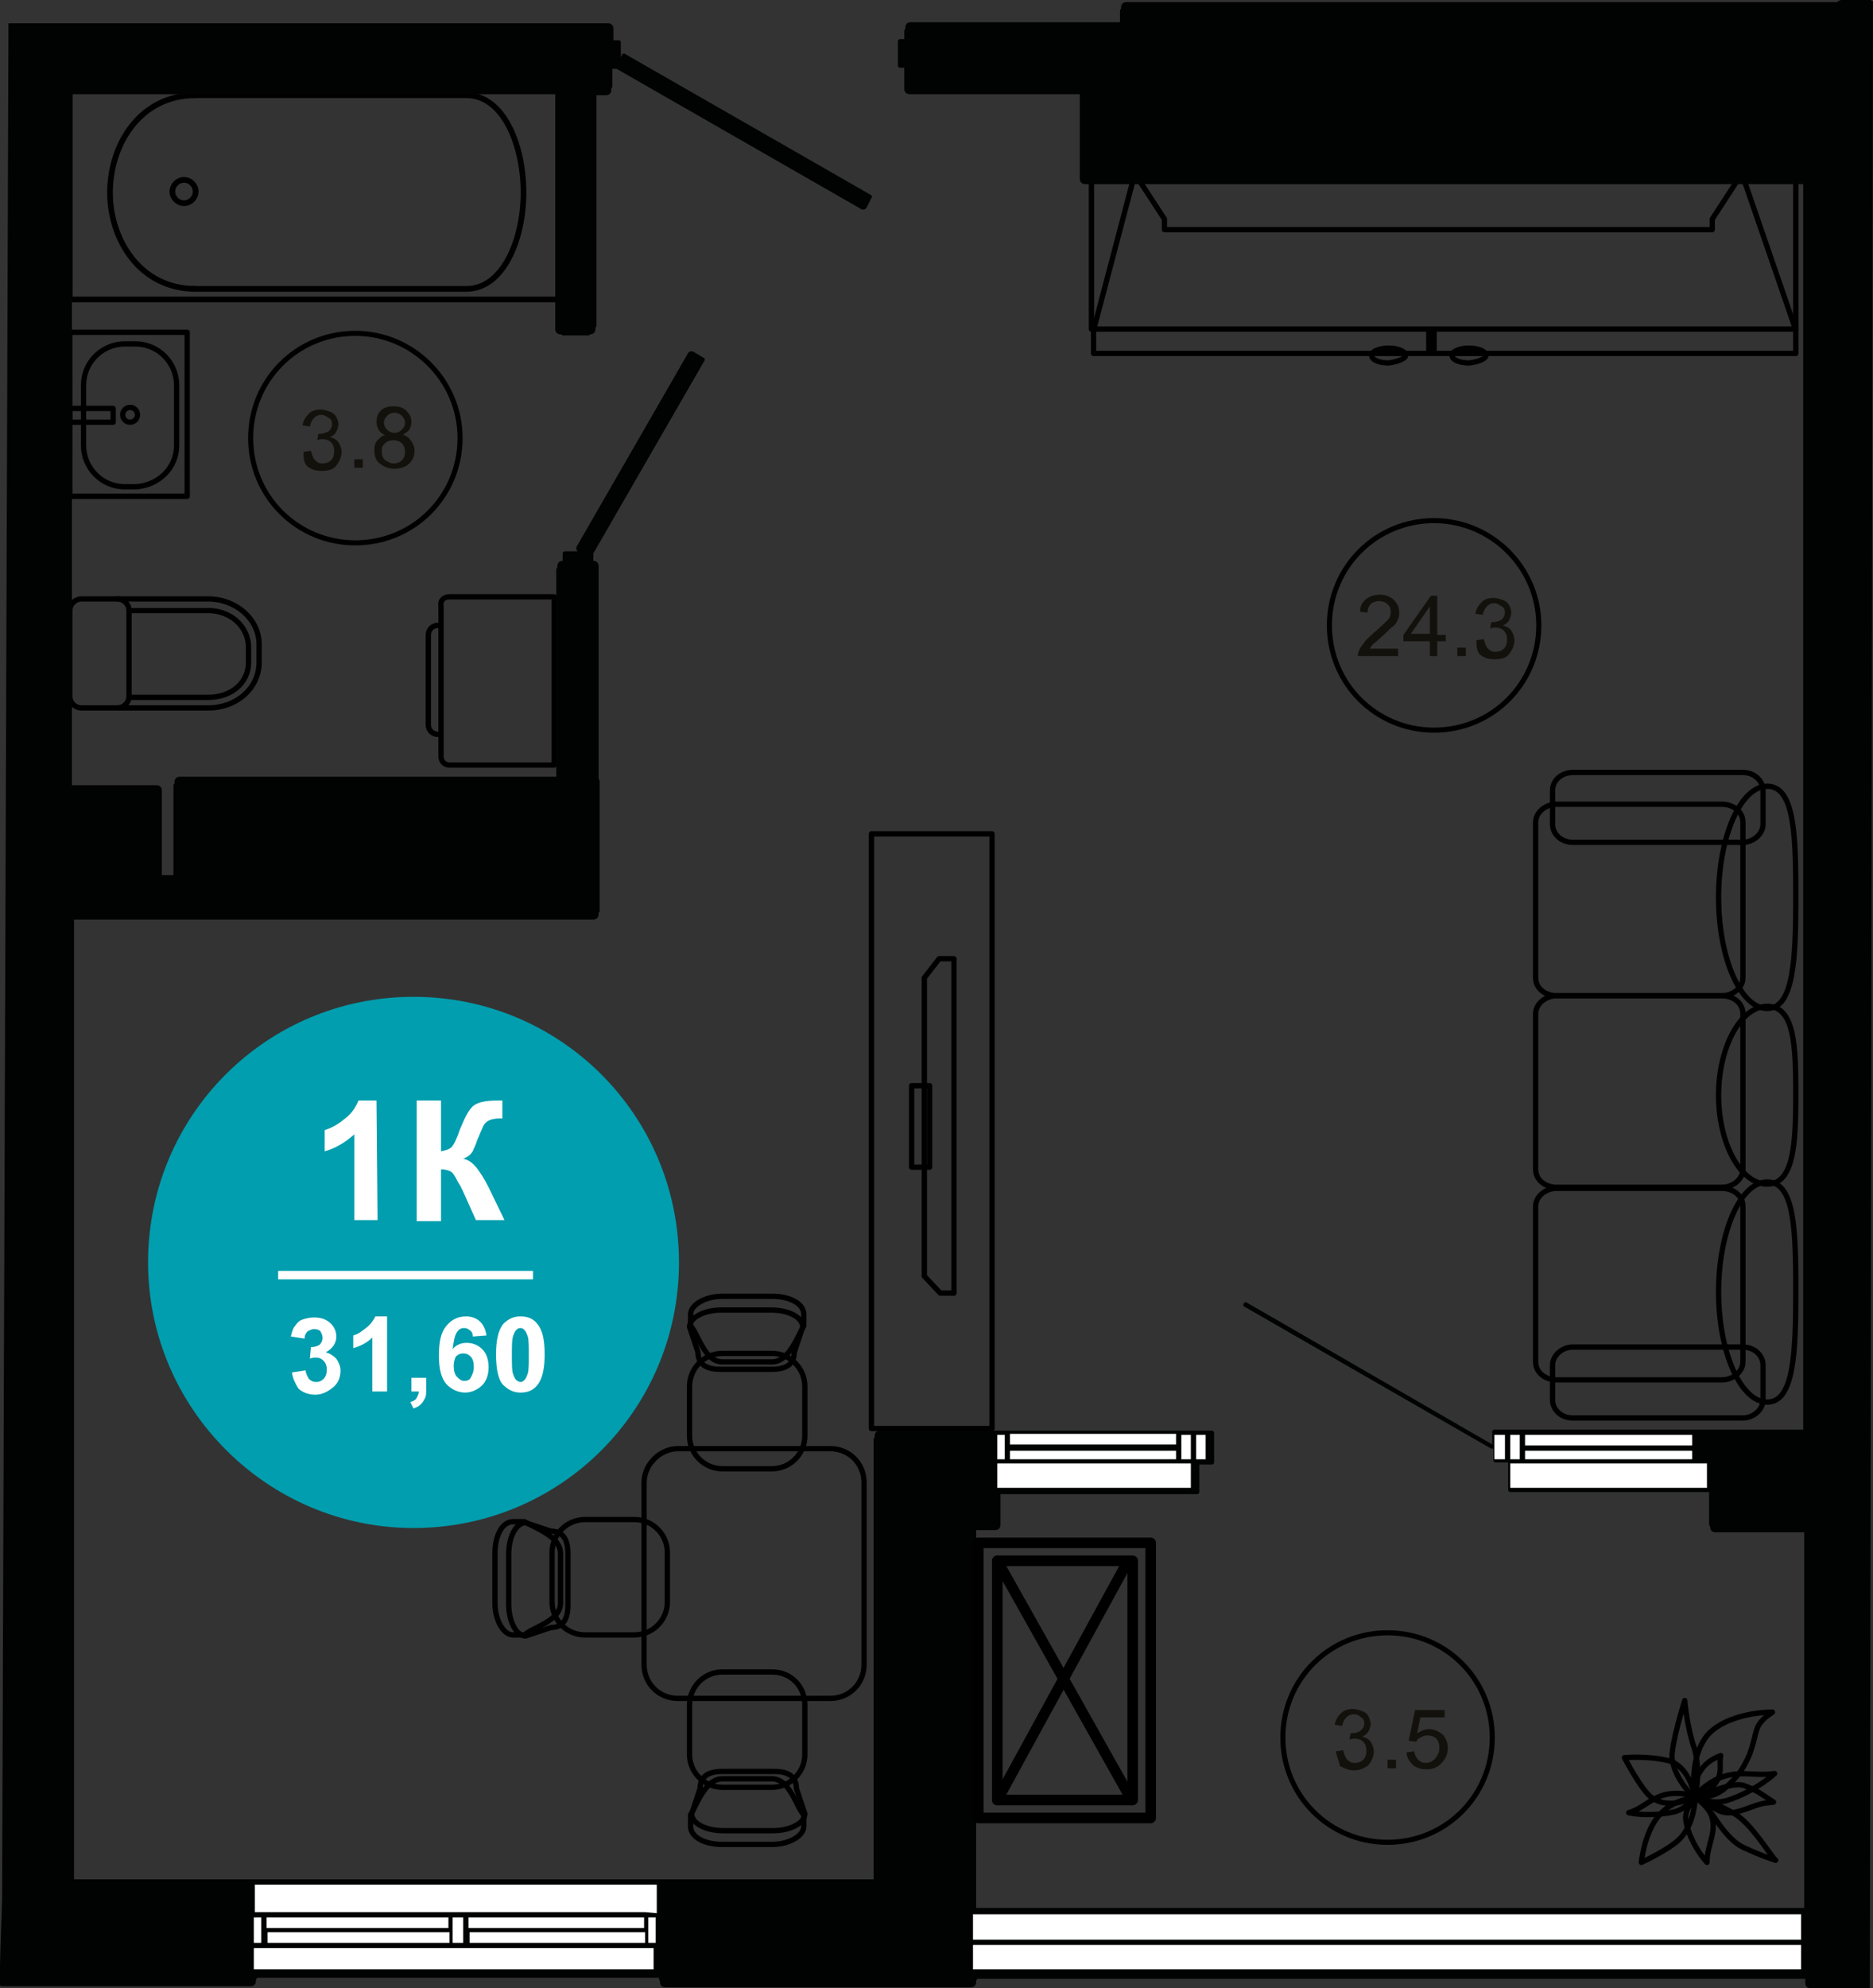<?xml version="1.0" encoding="utf-8"?>
<!-- Generator: Adobe Illustrator 26.2.1, SVG Export Plug-In . SVG Version: 6.00 Build 0)  -->
<svg version="1.1" id="Слой_1" xmlns="http://www.w3.org/2000/svg" xmlns:xlink="http://www.w3.org/1999/xlink" x="0px" y="0px"
	 viewBox="0 0 177.1 187.9" style="enable-background:new 0 0 177.1 187.9;" xml:space="preserve">
<rect x="0" y="0" width="177.1" height="187.9" fill="#333333" stroke="none"/>
<style type="text/css">
	.st0{fill:none;stroke:#000000;stroke-width:0.5;stroke-linecap:round;stroke-linejoin:round;stroke-miterlimit:10;}
	.st1{fill:none;stroke:#000000;stroke-width:0.536;stroke-linecap:round;stroke-linejoin:round;stroke-miterlimit:10;}
	.st2{fill:#010202;}
	.st3{fill:#FFFFFF;}
	.st4{fill:none;stroke:#000000;stroke-width:0.48;stroke-linecap:round;stroke-linejoin:round;stroke-miterlimit:10;}
	.st5{fill:#13110C;}
	.st6{fill:none;stroke:#000000;stroke-linecap:round;stroke-linejoin:round;stroke-miterlimit:10;}
	.st7{fill:#009EAE;}
	.st8{enable-background:new    ;}
</style>
<g>
	<g>
		<g>
			<path class="st0" d="M60,154.5h-4.7c-1.7,0-3.1-1.4-3.1-3.1v-4.7c0-1.7,1.4-3.1,3.1-3.1H60c1.7,0,3.1,1.4,3.1,3.1v4.7
				C63.1,153.1,61.7,154.5,60,154.5z"/>
			<path class="st0" d="M53,146.8c0-1.6-2.4-2.4-3.4-3h-1.1c-1,0-1.7,1.3-1.7,3v4.7c0,1.6,0.8,3,1.7,3h1.1c0.7-0.7,3.4-1.3,3.4-3
				V146.8z"/>
			<path class="st0" d="M53.7,146.8c0-1.6-0.7-2.1-1.6-2.1l-2.4-0.8c-0.9,0-1.6,1.3-1.6,3v4.7c0,1.6,0.7,3,1.6,3l2.4-0.8
				c0.9,0,1.6-0.5,1.6-2.1V146.8z"/>
		</g>
		<g>
			<path class="st0" d="M65.2,135.7V131c0-1.7,1.4-3.1,3.1-3.1H73c1.7,0,3.1,1.4,3.1,3.1v4.7c0,1.7-1.4,3.1-3.1,3.1h-4.7
				C66.6,138.8,65.2,137.4,65.2,135.7z"/>
			<path class="st0" d="M73,128.7c1.6,0,2.4-2.4,3-3.4v-1.1c0-1-1.3-1.7-3-1.7h-4.7c-1.6,0-3,0.8-3,1.7v1.1c0.7,0.7,1.3,3.4,3,3.4
				H73z"/>
			<path class="st0" d="M73,129.4c1.6,0,2.1-0.7,2.1-1.6l0.8-2.4c0-0.9-1.3-1.6-3-1.6h-4.7c-1.6,0-3,0.7-3,1.6l0.8,2.4
				c0,0.9,0.5,1.6,2.1,1.6H73z"/>
		</g>
		<g>
			<path class="st0" d="M76.1,161.1v4.7c0,1.7-1.4,3.1-3.1,3.1h-4.7c-1.7,0-3.1-1.4-3.1-3.1v-4.7c0-1.7,1.4-3.1,3.1-3.1H73
				C74.7,158,76.1,159.3,76.1,161.1z"/>
			<path class="st0" d="M68.3,168.1c-1.6,0-2.4,2.4-3,3.4v1.1c0,1,1.3,1.7,3,1.7H73c1.6,0,3-0.8,3-1.7v-1.1c-0.7-0.7-1.3-3.4-3-3.4
				H68.3z"/>
			<path class="st0" d="M68.3,167.4c-1.6,0-2.1,0.7-2.1,1.6l-0.8,2.4c0,0.9,1.3,1.6,3,1.6h4.7c1.6,0,3-0.7,3-1.6l-0.8-2.4
				c0-0.9-0.5-1.6-2.1-1.6H68.3z"/>
		</g>
		<path class="st0" d="M60.9,140.1v17.2c0,1.8,1.4,3.2,3.2,3.2h14.4c1.8,0,3.2-1.4,3.2-3.2v-17.2c0-1.8-1.4-3.2-3.2-3.2H64.1
			C62.4,136.9,60.9,138.4,60.9,140.1z"/>
	</g>
	<g>
		<g>
			<polygon class="st0" points="169.8,33.4 164.7,33.4 103.4,33.4 103.4,31.2 107.3,16.4 110.1,20.7 110.1,21.7 161.9,21.7 
				161.9,20.7 164.7,16.4 169.8,31.2 			"/>
			<g>
				<rect x="103.2" y="16.2" class="st0" width="66.6" height="14.9"/>
			</g>
		</g>
		<rect x="135.1" y="31.2" class="st0" width="0.5" height="2.2"/>
		<path class="st0" d="M132.9,33.6c0-0.4-0.7-0.7-1.6-0.7s-1.6,0.3-1.6,0.7c0,0.4,0.7,0.7,1.6,0.7C132.1,34.2,132.9,33.9,132.9,33.6
			z"/>
		<path class="st0" d="M140.5,33.6c0-0.4-0.7-0.7-1.6-0.7s-1.6,0.3-1.6,0.7c0,0.4,0.7,0.7,1.6,0.7C139.8,34.2,140.5,33.9,140.5,33.6
			z"/>
	</g>
	<g>
		<g>
			<path class="st0" d="M147.2,76c-1.1,0-2,0.8-2,1.7v14.7c0,1,0.9,1.7,2,1.7h15.6c1.1,0,2-0.8,2-1.7V77.7c0-1-0.9-1.7-2-1.7H147.2z
				"/>
		</g>
		<g>
			<path class="st0" d="M147.2,94.1c-1.1,0-2,0.8-2,1.7v14.7c0,1,0.9,1.7,2,1.7h15.6c1.1,0,2-0.8,2-1.7V95.8c0-1-0.9-1.7-2-1.7
				H147.2z"/>
		</g>
		<g>
			<path class="st0" d="M147.2,112.3c-1.1,0-2,0.8-2,1.7v14.7c0,1,0.9,1.7,2,1.7h15.6c1.1,0,2-0.8,2-1.7V114c0-1-0.9-1.7-2-1.7
				H147.2z"/>
		</g>
		<g>
			<path class="st0" d="M148.7,73c-1,0-1.9,0.7-1.9,1.7v3.2c0,0.9,0.8,1.7,1.9,1.7h16.1c1,0,1.9-0.8,1.9-1.7v-3.2
				c0-0.9-0.8-1.7-1.9-1.7H148.7z"/>
		</g>
		<g>
			<path class="st0" d="M148.7,127.3c-1,0-1.9,0.8-1.9,1.7v3.3c0,0.9,0.8,1.7,1.9,1.7h16.1c1,0,1.9-0.8,1.9-1.7V129
				c0-0.9-0.8-1.7-1.9-1.7H148.7z"/>
		</g>
		<g>
			<path class="st0" d="M167.1,74.3c-2.5,0-4.6,4.7-4.6,10.5s2.1,10.5,4.6,10.5s2.7-4.7,2.7-10.5C169.8,79,169.7,74.3,167.1,74.3z"
				/>
		</g>
		<g>
			<path class="st0" d="M167.1,95.1c-2.5,0-4.6,3.8-4.6,8.4s2.1,8.4,4.6,8.4s2.7-3.8,2.7-8.4S169.7,95.1,167.1,95.1z"/>
		</g>
		<g>
			<path class="st0" d="M167.1,111.7c-2.5,0-4.6,4.6-4.6,10.4c0,5.7,2.1,10.4,4.6,10.4s2.7-4.6,2.7-10.4S169.7,111.7,167.1,111.7z"
				/>
		</g>
	</g>
	<g>
		<g>
			<path class="st0" d="M82.4,135V78.8h11.4V135H82.4z"/>
		</g>
		<g>
			<path class="st0" d="M86.2,110.3v-7.7h1.7v7.7H86.2z"/>
		</g>
		<path class="st0" d="M88.9,122.2h1.3V90.6h-1.4l-1.4,1.8v28.2L88.9,122.2z"/>
	</g>
	<g>
		<path class="st0" d="M160.2,169.8c0.6,0.1,1.9,0.1,3-0.9s1.5-1.6,2-2.6c0.6-1.2,0.7-2.4,1-3.1c0.3-0.6,0.8-1,1.4-1.4
			c-2.1,0-5.2,0.7-6.4,2.5C160,166.1,160.1,168.4,160.2,169.8L160.2,169.8z"/>
		<path class="st0" d="M155.2,176c0,0,2.6-1.2,3.6-2.2s1.4-2.5,1.5-3.9c-0.5,0-2.5,0.3-3.7,2C155.4,173.6,155.2,176,155.2,176
			L155.2,176z"/>
		<path class="st0" d="M167.9,175.8c-0.6-0.2-1.5-0.5-2.8-1.1c-1.3-0.5-2.3-1.9-3.1-3.1c-0.9-1.2-1.3-1.4-1.7-1.8
			c1.9,0.7,2.1,0.7,3.7,1.6C165.6,172.3,167.5,175.5,167.9,175.8L167.9,175.8z"/>
		<path class="st0" d="M159.3,160.7c0,0-1.3,4.1-1.2,5.5c0.2,1.4,1.1,2.7,2.1,3.7c0.2-0.4,0.6-2.7,0-4.7
			C159.5,163.2,159.3,160.7,159.3,160.7L159.3,160.7z"/>
		<path class="st0" d="M160.2,169.8c-0.2-0.2-1.4-0.4-2.2-0.3c-1.8,0.2-2.4,1.3-4,1.8c1.3,0.3,3.2,0.2,4.4-0.1
			C159.6,170.8,159.6,170.3,160.2,169.8L160.2,169.8z"/>
		<path class="st0" d="M160.3,169.8c0.3,0,1.1,0.9,1.5,1.7c0.6,1.6-0.4,2.8-0.4,4.5c-0.9-1-1.8-2.6-2-4
			C159.3,170.9,159.9,170.6,160.3,169.8L160.3,169.8z"/>
		<path class="st0" d="M160.4,169.8c0.4,0.3,1.1,0.8,2.1,1.3s2.2,0,3.3-0.4c1.1-0.4,1.4-0.3,1.9-0.4c-1.4-0.9-1.5-1.1-2.9-1.6
			C163.5,168.4,160.8,169.8,160.4,169.8L160.4,169.8z"/>
		<path class="st0" d="M160.3,169.8c0-0.3,1.2-1.3,2.1-1.7c2-0.9,3.4-0.2,5.4-0.5c-1.2,1.1-3.2,2.2-4.7,2.6
			C161.6,170.5,161.3,170,160.3,169.8L160.3,169.8z"/>
		<path class="st0" d="M153.6,166.1c0,0,1.6,3.1,2.6,3.8c1,0.7,2.5,0.7,4-0.1c0-0.5-0.6-2.9-2.4-3.4
			C155.9,165.9,153.6,166.1,153.6,166.1L153.6,166.1z"/>
		<path class="st0" d="M160.3,169.8c0.2,0,1.3-0.5,1.7-1c1-1.3,0.5-1.8,0.7-2.9c-1,0.4-1.5,0.8-2,1.6
			C160.2,168.3,160.3,169.2,160.3,169.8L160.3,169.8z"/>
	</g>
	<g>
		<g>
			<path class="st1" d="M52.9,28.3V8H6.6v20.3H52.9z"/>
		</g>
		<g>
			<path class="st1" d="M18.1,27.3h26c3.5,0,5.4-4.7,5.4-9.1c0-4.5-1.9-9.2-5.4-9.2h-26"/>
		</g>
		<g>
			<path class="st1" d="M18.5,9c-5.3,0-8.1,4.7-8.1,9.2c0,4.4,2.8,9.1,8.1,9.1"/>
		</g>
		<g>
			<path class="st1" d="M17.4,17c0.6,0,1.1,0.5,1.1,1.1s-0.5,1.1-1.1,1.1s-1.1-0.5-1.1-1.1S16.8,17,17.4,17z"/>
		</g>
	</g>
	<g>
		<g>
			<path class="st0" d="M11.1,66.9h8.6c2.7,0,4.8-1.9,4.8-4.3v-1.7c0-2.4-2.2-4.3-4.8-4.3h-8.6"/>
		</g>
		<g>
			<path class="st0" d="M11.1,66.9H7.7c-0.6,0-1.1-0.5-1.1-1.1v-8.1c0-0.6,0.5-1.1,1.1-1.1h3.4c0.6,0,1.1,0.5,1.1,1.1v8.1
				C12.2,66.4,11.7,66.9,11.1,66.9z"/>
		</g>
		<g>
			<path class="st0" d="M12.3,65.9h7.4c2.2,0,3.8-1.4,3.8-3.3v-1.4c0-2-1.7-3.5-3.8-3.5h-7.4"/>
		</g>
	</g>
	<g>
		<rect x="6.6" y="31.4" class="st0" width="11.1" height="15.5"/>
		<path class="st0" d="M16.7,42.1v-5.7c0-2.1-1.7-3.9-3.9-3.9h-1c-2.1,0-3.9,1.7-3.9,3.9v5.7c0,2.1,1.7,3.9,3.9,3.9h1
			C15,45.9,16.7,44.2,16.7,42.1z"/>
		<ellipse class="st0" cx="12.3" cy="39.2" rx="0.7" ry="0.7"/>
		<rect x="6.6" y="38.6" class="st0" width="4.1" height="1.3"/>
	</g>
	<g>
		<g>
			<path class="st0" d="M42.5,56.4h9.9v15.9h-9.9c-0.5,0-0.8-0.4-0.8-0.8V57.3C41.6,56.7,42,56.4,42.5,56.4z"/>
		</g>
		<g>
			<path class="st0" d="M41.4,59.1c-0.5,0-0.9,0.4-0.9,0.9v8.5c0,0.5,0.4,0.9,0.9,0.9"/>
		</g>
	</g>
</g>
<polygon class="st2" points="44.3,183.6 44.3,182.6 48.4,182.6 60.9,182.6 60.9,183.6 "/>
<rect x="25.2" y="182.6" class="st2" width="17.2" height="1"/>
<path class="st2" d="M0.2,179.5c0,0.2-0.3,7.7-0.2,7.7c0,0.3-0.1,0.5,0.2,0.5h23.5c0.3,0,0.5-0.2,0.5-0.5v-0.1
	c0-0.1,0.1-0.1,0.1-0.2l0,0h38l0,0c0,0.1,0,0.2,0.1,0.3v0.1c0,0.3,0.2,0.5,0.5,0.5h28.9c0.3,0,0.5-0.2,0.5-0.5v-0.1
	c0-0.1,0.1-0.1,0.1-0.2l0,0h78.3v0.4c0,0.3,0.2,0.5,0.5,0.5h5.6l0.3-187.8c-0.1,0-0.2-0.1-0.2-0.1h-2.8c-0.1,0-0.3,0.1-0.4,0.2
	h-67.2c-0.3,0-0.5,0.2-0.5,0.5v0.1c0,0.1-0.1,0.1-0.1,0.2v1.1H86.1c-0.3,0-0.5,0.2-0.5,0.5v0.1c0,0.1-0.1,0.1-0.1,0.2v0.8h-0.4
	c-0.1,0-0.2,0.1-0.2,0.2v2.3c0,0.1,0.1,0.2,0.2,0.2h0.4v2c0,0.3,0.2,0.5,0.5,0.5h16.1v8c0,0.3,0.2,0.5,0.5,0.5h67.9v117.7h-8.2h-0.1
	h-19.4c0,0,0,0-0.1,0h-1.4c-0.1,0-0.2,0.1-0.2,0.2v1.2l-23.2-13.4c-0.1-0.1-0.3,0-0.3,0.1c-0.1,0.1,0,0.3,0.1,0.3l23.3,13.4h0.1
	c0,0,0,0,0.1,0v1.1c0,0.1,0.1,0.2,0.2,0.2h1.2v2.6c0,0.1,0.1,0.2,0.2,0.2h18.8v3c0,0.1,0,0.2,0.1,0.2c0,0,0,0,0,0.1
	c0,0.3,0.2,0.5,0.5,0.5h8.4v35.5H92.3v-35.7h1.8c0.3,0,0.5-0.2,0.5-0.5v-2.8l0,0v-0.1h18.6c0.1,0,0.2-0.1,0.2-0.2v-2.6h1.2
	c0.1,0,0.2-0.1,0.2-0.2v-2.8c0-0.1-0.1-0.2-0.2-0.2h-1.4c0,0,0,0-0.1,0H94h-0.1H83.2c-0.3,0-0.5,0.2-0.5,0.5v0.1
	c0,0.1-0.1,0.1-0.1,0.2v41.6H62.7h-0.1h-39h-0.1H7V86.9h10.1h39c0.3,0,0.5-0.2,0.5-0.5v-0.1c0-0.1,0.1-0.1,0.1-0.2V73.9
	c0-0.1,0-0.2-0.1-0.3V53.5c0-0.3-0.2-0.5-0.5-0.5v-0.7l10.5-18.2c0.1-0.1,0-0.3-0.1-0.3l-1-0.6c-0.1,0-0.1,0-0.2,0s-0.1,0.1-0.2,0.1
	L54.5,51.7c0,0.1,0,0.1,0,0.2s0.1,0.1,0.1,0.2l0,0h-1.2c-0.1,0-0.2,0.1-0.2,0.2V53c-0.3,0-0.5,0.2-0.5,0.5v0.1
	c0,0.1-0.1,0.1-0.1,0.2v19.6H17c-0.3,0-0.5,0.2-0.5,0.5V74c0,0.1-0.1,0.1-0.1,0.2v8.5h-1.1v-8c0-0.3-0.2-0.5-0.5-0.5h-8V8.9h45.7
	v22.2c0,0.3,0.2,0.5,0.5,0.5h0.1c0,0.1,0.1,0.1,0.2,0.1h2.3c0.1,0,0.1,0,0.2-0.1l0,0c0.3,0,0.5-0.2,0.5-0.5V31
	c0-0.1,0.1-0.1,0.1-0.2V9h0.9c0.3,0,0.5-0.2,0.5-0.5V8.4c0-0.1,0.1-0.1,0.1-0.2V6.5h0.4l23.2,13.3h0.1c0,0,0,0,0.1,0
	s0.1-0.1,0.2-0.1l0.5-1c0.1-0.1,0-0.3-0.1-0.3L59.1,5.1c-0.1-0.1-0.3,0-0.3,0.1l-0.1,0.2V4c0-0.1-0.1-0.2-0.2-0.2H58V2.7
	c0-0.3-0.2-0.5-0.5-0.5H0.8L0.2,179.5z"/>
<rect x="144.2" y="137.1" class="st3" width="15.8" height="0.8"/>
<rect x="142.8" y="135.6" class="st3" width="0.9" height="2.3"/>
<rect x="144.2" y="135.6" class="st3" width="15.8" height="1"/>
<polygon class="st2" points="160.5,135.6 161.4,135.6 161.4,135.6 161.4,137.9 160.5,137.9 "/>
<rect x="85.1" y="4" class="st2" width="0.2" height="1.8"/>
<rect x="141.3" y="135.6" class="st3" width="1" height="2.3"/>
<polygon class="st3" points="142.8,138.3 144,138.3 160.3,138.3 161.4,138.3 161.4,140.6 142.8,140.6 "/>
<polygon class="st3" points="44.3,182.2 44.3,181.2 60.9,181.2 60.9,182.2 48.4,182.2 "/>
<path class="st3" d="M61,180.7H44h-1.4H25h-0.9v-2.6l0,0h38l0,0v0.9c0,0.4,0,1,0,1.8L61,180.7L61,180.7z"/>
<polygon class="st3" points="42.3,182.2 25.2,182.2 25.2,181.2 42.4,181.2 42.4,182.2 "/>
<polygon class="st2" points="55.7,51.8 55.2,51.5 65.5,33.6 66,33.9 "/>
<rect x="53.7" y="52.4" class="st2" width="1.8" height="0.5"/>
<rect x="58" y="4.1" class="st2" width="0.2" height="1.8"/>
<rect x="111.7" y="135.6" class="st3" width="0.9" height="2.3"/>
<rect x="95.5" y="137.1" class="st3" width="15.7" height="0.8"/>
<polygon class="st3" points="94.3,135.6 95,135.6 95,137.9 94.3,137.9 94.3,135.6 "/>
<rect x="95.5" y="135.5" class="st3" width="15.7" height="1"/>
<polygon class="st3" points="94.3,138.3 95.2,138.3 111.4,138.3 112.6,138.3 112.6,140.6 94.3,140.6 94.3,138.3 "/>
<rect x="113.1" y="135.6" class="st3" width="0.9" height="2.3"/>
<polygon class="st2" points="58.8,6 59.1,5.5 81.8,18.6 81.5,19.1 "/>
<rect x="24" y="181.2" class="st3" width="0.7" height="2.4"/>
<rect x="42.8" y="181.2" class="st3" width="1" height="2.4"/>
<path class="st3" d="M61.3,181.2H62c0,0.7,0,1.4,0,2.2v0.2h-0.7V181.2z"/>
<rect x="92" y="180.9" class="st3" width="78.3" height="2.4"/>
<polygon class="st3" points="24,186.1 24,184.1 24.9,184.1 42.5,184.1 43.9,184.1 60.9,184.1 61.8,184.1 61.8,186.1 "/>
<polygon class="st3" points="92,186.1 92,183.8 170.3,183.8 170.3,184.2 170.3,186.1 "/>
<path class="st4" d="M33.6,31.5c-5.5,0-9.9,4.4-9.9,9.9s4.4,9.9,9.9,9.9s9.9-4.4,9.9-9.9S39,31.5,33.6,31.5"/>
<g>
	<path class="st5" d="M28.7,42.7l0.7-0.1c0.1,0.4,0.2,0.7,0.4,0.9s0.4,0.3,0.7,0.3c0.3,0,0.6-0.1,0.8-0.3s0.3-0.5,0.3-0.9
		c0-0.3-0.1-0.6-0.3-0.8s-0.5-0.3-0.8-0.3c-0.1,0-0.3,0-0.5,0.1l0.1-0.6h0.1c0.3,0,0.6-0.1,0.8-0.2s0.4-0.4,0.4-0.7
		c0-0.3-0.1-0.5-0.3-0.6s-0.4-0.3-0.7-0.3c-0.3,0-0.5,0.1-0.7,0.3s-0.3,0.4-0.4,0.8l-0.7-0.1c0.1-0.5,0.3-0.8,0.6-1.1
		s0.7-0.4,1.1-0.4c0.3,0,0.6,0.1,0.9,0.2s0.5,0.3,0.6,0.5s0.2,0.5,0.2,0.7s-0.1,0.5-0.2,0.7s-0.3,0.4-0.6,0.5
		c0.3,0.1,0.6,0.2,0.8,0.5c0.2,0.3,0.3,0.6,0.3,0.9c0,0.5-0.2,0.9-0.5,1.3c-0.3,0.4-0.8,0.5-1.4,0.5c-0.5,0-0.9-0.1-1.3-0.4
		S28.7,43.2,28.7,42.7z"/>
	<path class="st5" d="M33.5,44.2v-0.8h0.8v0.8H33.5z"/>
	<path class="st5" d="M36.4,41.1c-0.3-0.1-0.5-0.3-0.6-0.5s-0.2-0.4-0.2-0.7c0-0.4,0.1-0.8,0.4-1.1s0.7-0.4,1.2-0.4s0.9,0.1,1.2,0.4
		s0.5,0.6,0.5,1.1c0,0.3-0.1,0.5-0.2,0.7s-0.4,0.3-0.6,0.5c0.4,0.1,0.6,0.3,0.8,0.6s0.3,0.6,0.3,0.9c0,0.5-0.2,0.9-0.5,1.2
		s-0.8,0.5-1.4,0.5s-1-0.2-1.4-0.5s-0.5-0.8-0.5-1.3c0-0.4,0.1-0.7,0.3-0.9S36.1,41.2,36.4,41.1z M36.1,42.6c0,0.2,0,0.4,0.1,0.6
		s0.2,0.3,0.4,0.4s0.4,0.2,0.6,0.2c0.3,0,0.6-0.1,0.8-0.3s0.3-0.5,0.3-0.8s-0.1-0.6-0.3-0.8s-0.5-0.3-0.8-0.3s-0.6,0.1-0.8,0.3
		S36.1,42.2,36.1,42.6z M36.3,39.9c0,0.3,0.1,0.5,0.3,0.7s0.4,0.3,0.7,0.3c0.3,0,0.5-0.1,0.7-0.3s0.3-0.4,0.3-0.6
		c0-0.3-0.1-0.5-0.3-0.7S37.6,39,37.3,39c-0.3,0-0.5,0.1-0.7,0.3S36.3,39.7,36.3,39.9z"/>
</g>
<path class="st4" d="M131.2,154.3c-5.5,0-9.9,4.4-9.9,9.9s4.4,9.9,9.9,9.9s9.9-4.4,9.9-9.9S136.7,154.3,131.2,154.3"/>
<g>
	<path class="st5" d="M126.3,165.5l0.7-0.1c0.1,0.4,0.2,0.7,0.4,0.9c0.2,0.2,0.4,0.3,0.7,0.3c0.3,0,0.6-0.1,0.8-0.3
		c0.2-0.2,0.3-0.5,0.3-0.9c0-0.3-0.1-0.6-0.3-0.8c-0.2-0.2-0.5-0.3-0.8-0.3c-0.1,0-0.3,0-0.5,0.1l0.1-0.6h0.1c0.3,0,0.6-0.1,0.8-0.2
		c0.2-0.2,0.4-0.4,0.4-0.7c0-0.3-0.1-0.5-0.3-0.6c-0.2-0.2-0.4-0.3-0.7-0.3c-0.3,0-0.5,0.1-0.7,0.3c-0.2,0.2-0.3,0.4-0.4,0.8
		l-0.7-0.1c0.1-0.5,0.3-0.8,0.6-1.1c0.3-0.3,0.7-0.4,1.1-0.4c0.3,0,0.6,0.1,0.9,0.2s0.5,0.3,0.6,0.5s0.2,0.5,0.2,0.7
		s-0.1,0.5-0.2,0.7s-0.3,0.4-0.6,0.5c0.3,0.1,0.6,0.2,0.8,0.5s0.3,0.6,0.3,0.9c0,0.5-0.2,0.9-0.5,1.3c-0.4,0.3-0.8,0.5-1.4,0.5
		c-0.5,0-0.9-0.2-1.3-0.4C126.6,166.4,126.4,166,126.3,165.5z"/>
	<path class="st5" d="M131.2,167.1v-0.8h0.8v0.8H131.2z"/>
	<path class="st5" d="M133,165.6l0.7-0.1c0.1,0.4,0.2,0.6,0.4,0.8c0.2,0.2,0.4,0.3,0.7,0.3c0.3,0,0.6-0.1,0.9-0.4
		c0.2-0.3,0.4-0.6,0.4-1s-0.1-0.7-0.3-0.9c-0.2-0.2-0.5-0.3-0.9-0.3c-0.2,0-0.4,0.1-0.6,0.2s-0.3,0.2-0.4,0.4l-0.7-0.1l0.6-2.9h2.8
		v0.7h-2.3l-0.3,1.5c0.3-0.2,0.7-0.4,1.1-0.4c0.5,0,0.9,0.2,1.3,0.5c0.3,0.3,0.5,0.8,0.5,1.3s-0.2,1-0.5,1.3
		c-0.4,0.5-0.9,0.7-1.5,0.7c-0.5,0-0.9-0.1-1.3-0.4C133.2,166.4,133,166,133,165.6z"/>
</g>
<path class="st4" d="M135.6,49.2c-5.5,0-9.9,4.4-9.9,9.9s4.4,9.9,9.9,9.9s9.9-4.4,9.9-9.9S141,49.2,135.6,49.2"/>
<g>
	<path class="st5" d="M132.2,61.3V62h-3.8c0-0.2,0-0.3,0.1-0.5c0.1-0.3,0.3-0.5,0.5-0.8s0.5-0.5,0.9-0.9c0.6-0.5,1-0.9,1.3-1.2
		s0.3-0.6,0.3-0.8c0-0.3-0.1-0.5-0.3-0.7s-0.5-0.3-0.8-0.3s-0.6,0.1-0.8,0.3s-0.3,0.5-0.3,0.8l-0.7-0.1c0-0.5,0.2-0.9,0.6-1.2
		s0.8-0.4,1.3-0.4s1,0.2,1.3,0.5s0.5,0.7,0.5,1.1c0,0.2,0,0.5-0.1,0.7s-0.2,0.5-0.5,0.7s-0.6,0.6-1.1,1c-0.4,0.4-0.7,0.6-0.8,0.7
		s-0.2,0.3-0.3,0.4L132.2,61.3L132.2,61.3z"/>
	<path class="st5" d="M135.2,62v-1.4h-2.5V60l2.6-3.7h0.6V60h0.8v0.6h-0.8V62H135.2z M135.2,59.9v-2.6l-1.8,2.6H135.2z"/>
	<path class="st5" d="M137.8,62v-0.8h0.8V62H137.8z"/>
	<path class="st5" d="M139.6,60.5l0.7-0.1c0.1,0.4,0.2,0.7,0.4,0.9s0.4,0.3,0.7,0.3c0.3,0,0.6-0.1,0.8-0.3s0.3-0.5,0.3-0.9
		c0-0.3-0.1-0.6-0.3-0.8s-0.5-0.3-0.8-0.3c-0.1,0-0.3,0-0.5,0.1l0.1-0.6h0.1c0.3,0,0.6-0.1,0.8-0.2s0.4-0.4,0.4-0.7
		c0-0.3-0.1-0.5-0.3-0.6s-0.4-0.3-0.7-0.3c-0.3,0-0.5,0.1-0.7,0.3s-0.3,0.4-0.4,0.8l-0.7-0.1c0.1-0.5,0.3-0.8,0.6-1.1
		s0.7-0.4,1.1-0.4c0.3,0,0.6,0.1,0.9,0.2s0.5,0.3,0.6,0.5s0.2,0.5,0.2,0.7s-0.1,0.5-0.2,0.7s-0.3,0.4-0.6,0.5
		c0.3,0.1,0.6,0.2,0.8,0.5s0.3,0.6,0.3,0.9c0,0.5-0.2,0.9-0.5,1.3s-0.8,0.5-1.4,0.5c-0.5,0-0.9-0.1-1.3-0.4S139.6,60.9,139.6,60.5z"
		/>
</g>
<g>
	<rect x="92.5" y="145.8" class="st6" width="16.3" height="26"/>
	<rect x="94.3" y="147.5" class="st6" width="12.8" height="22.6"/>
	<line class="st6" x1="107" y1="170.1" x2="94.3" y2="147.5"/>
	<line class="st6" x1="94.3" y1="170.1" x2="106.5" y2="147.8"/>
</g>
<g>
	<path class="st7" d="M39.1,144.4c13.9,0,25.1-11.2,25.1-25.1S53,94.2,39.1,94.2S14,105.4,14,119.3C14,133.1,25.3,144.4,39.1,144.4z
		"/>
	<path class="st3" d="M26.3,120.1h24.1v0.8H26.3V120.1z"/>
	<g class="st8">
		<path class="st3" d="M35.7,115.3h-2.2v-8.1c-0.8,0.7-1.7,1.3-2.8,1.6v-2c0.6-0.2,1.2-0.5,1.8-1c0.7-0.5,1.1-1.1,1.4-1.8h1.7
			L35.7,115.3L35.7,115.3z"/>
		<path class="st3" d="M39.4,104h2.3v4.8c0.5-0.1,0.8-0.2,1-0.4c0.2-0.2,0.5-0.8,0.8-1.7c0.5-1.2,0.9-2,1.4-2.3s1.2-0.4,2.3-0.4
			c0.1,0,0.2,0,0.3,0v1.7h-0.3c-0.5,0-0.8,0.1-1,0.2s-0.4,0.3-0.5,0.5s-0.3,0.7-0.6,1.4c-0.1,0.4-0.3,0.7-0.4,1
			c-0.2,0.3-0.4,0.5-0.9,0.7c0.5,0.1,0.9,0.4,1.3,0.9c0.3,0.4,0.7,1,1.1,1.8l1.5,3.1H45l-1.3-2.9c0,0-0.1-0.1-0.1-0.2
			c0,0-0.1-0.2-0.3-0.5c-0.3-0.6-0.5-0.9-0.7-1s-0.5-0.2-0.9-0.2v4.9h-2.3L39.4,104L39.4,104z"/>
	</g>
	<g id="MTEXT_00000116918795692410152720000009206193811142910358_">
		<g>
			<g class="st8">
				<path class="st3" d="M27.6,129.7l1.3-0.2c0,0.3,0.2,0.6,0.3,0.8c0.2,0.2,0.4,0.3,0.7,0.3c0.3,0,0.5-0.1,0.7-0.3
					c0.2-0.2,0.3-0.5,0.3-0.9c0-0.3-0.1-0.6-0.3-0.8c-0.2-0.2-0.4-0.3-0.7-0.3c-0.2,0-0.4,0-0.6,0.1l0.1-1.1c0.4,0,0.6-0.1,0.8-0.2
					c0.2-0.2,0.3-0.4,0.3-0.7c0-0.2-0.1-0.4-0.2-0.6c-0.1-0.1-0.3-0.2-0.6-0.2c-0.2,0-0.4,0.1-0.6,0.2c-0.2,0.2-0.3,0.4-0.3,0.7
					l-1.3-0.2c0.1-0.4,0.2-0.8,0.4-1c0.2-0.3,0.4-0.5,0.7-0.6c0.3-0.1,0.7-0.2,1.1-0.2c0.7,0,1.2,0.2,1.6,0.6
					c0.3,0.3,0.5,0.7,0.5,1.2c0,0.6-0.3,1.1-1,1.5c0.4,0.1,0.7,0.3,1,0.6c0.2,0.3,0.4,0.7,0.4,1.1c0,0.6-0.2,1.2-0.7,1.6
					c-0.5,0.4-1,0.7-1.7,0.7c-0.6,0-1.2-0.2-1.6-0.6C27.9,130.7,27.7,130.3,27.6,129.7z"/>
				<path class="st3" d="M36.6,131.5h-1.4v-5.1c-0.5,0.5-1.1,0.8-1.8,1v-1.2c0.4-0.1,0.7-0.3,1.2-0.7c0.4-0.3,0.7-0.7,0.9-1.1h1.1
					L36.6,131.5L36.6,131.5z"/>
				<path class="st3" d="M38.9,130.2h1.4v1c0,0.4,0,0.7-0.1,0.9c-0.1,0.2-0.2,0.4-0.4,0.6c-0.2,0.2-0.4,0.3-0.7,0.4l-0.3-0.6
					c0.3-0.1,0.5-0.2,0.6-0.4c0.1-0.2,0.2-0.4,0.2-0.6h-0.7V130.2z"/>
				<path class="st3" d="M46,126.2l-1.3,0.1c0-0.3-0.1-0.5-0.3-0.6c-0.1-0.1-0.3-0.2-0.5-0.2c-0.3,0-0.5,0.1-0.7,0.4
					s-0.3,0.8-0.4,1.6c0.3-0.4,0.8-0.6,1.3-0.6c0.6,0,1.1,0.2,1.5,0.6s0.6,1,0.6,1.7s-0.2,1.3-0.6,1.7c-0.4,0.4-1,0.7-1.6,0.7
					c-0.7,0-1.3-0.3-1.8-0.8c-0.5-0.6-0.7-1.5-0.7-2.7c0-1.3,0.2-2.2,0.7-2.8c0.5-0.6,1.1-0.9,1.9-0.9c0.5,0,1,0.2,1.3,0.5
					C45.7,125.2,45.9,125.6,46,126.2z M42.9,129.1c0,0.4,0.1,0.8,0.3,1s0.4,0.4,0.7,0.4c0.3,0,0.5-0.1,0.6-0.3s0.3-0.5,0.3-1
					s-0.1-0.8-0.3-1c-0.2-0.2-0.4-0.3-0.7-0.3c-0.3,0-0.5,0.1-0.7,0.3C43,128.4,42.9,128.7,42.9,129.1z"/>
				<path class="st3" d="M49.2,124.4c0.7,0,1.2,0.2,1.6,0.7c0.5,0.6,0.7,1.5,0.7,2.9c0,1.3-0.2,2.3-0.7,2.9
					c-0.4,0.5-0.9,0.7-1.6,0.7s-1.2-0.3-1.7-0.8c-0.4-0.5-0.6-1.5-0.6-2.8s0.2-2.3,0.7-2.9C48,124.7,48.5,124.4,49.2,124.4z
					 M49.2,125.5c-0.2,0-0.3,0.1-0.4,0.2s-0.2,0.3-0.3,0.6c-0.1,0.4-0.1,0.9-0.1,1.8c0,0.8,0,1.4,0.1,1.7c0.1,0.3,0.2,0.5,0.3,0.6
					c0.1,0.1,0.3,0.2,0.4,0.2c0.2,0,0.3-0.1,0.4-0.2s0.2-0.3,0.3-0.6c0.1-0.3,0.1-0.9,0.1-1.8c0-0.8,0-1.4-0.1-1.7
					c-0.1-0.3-0.2-0.5-0.3-0.6C49.5,125.6,49.4,125.5,49.2,125.5z"/>
			</g>
		</g>
	</g>
</g>
<polygon class="st3" points="44.4,183.6 44.4,182.6 61,182.6 61,183.6 48.5,183.6 "/>
<polygon class="st3" points="42.4,183.6 25.3,183.6 25.3,182.6 42.5,182.6 42.5,183.6 "/>
</svg>
